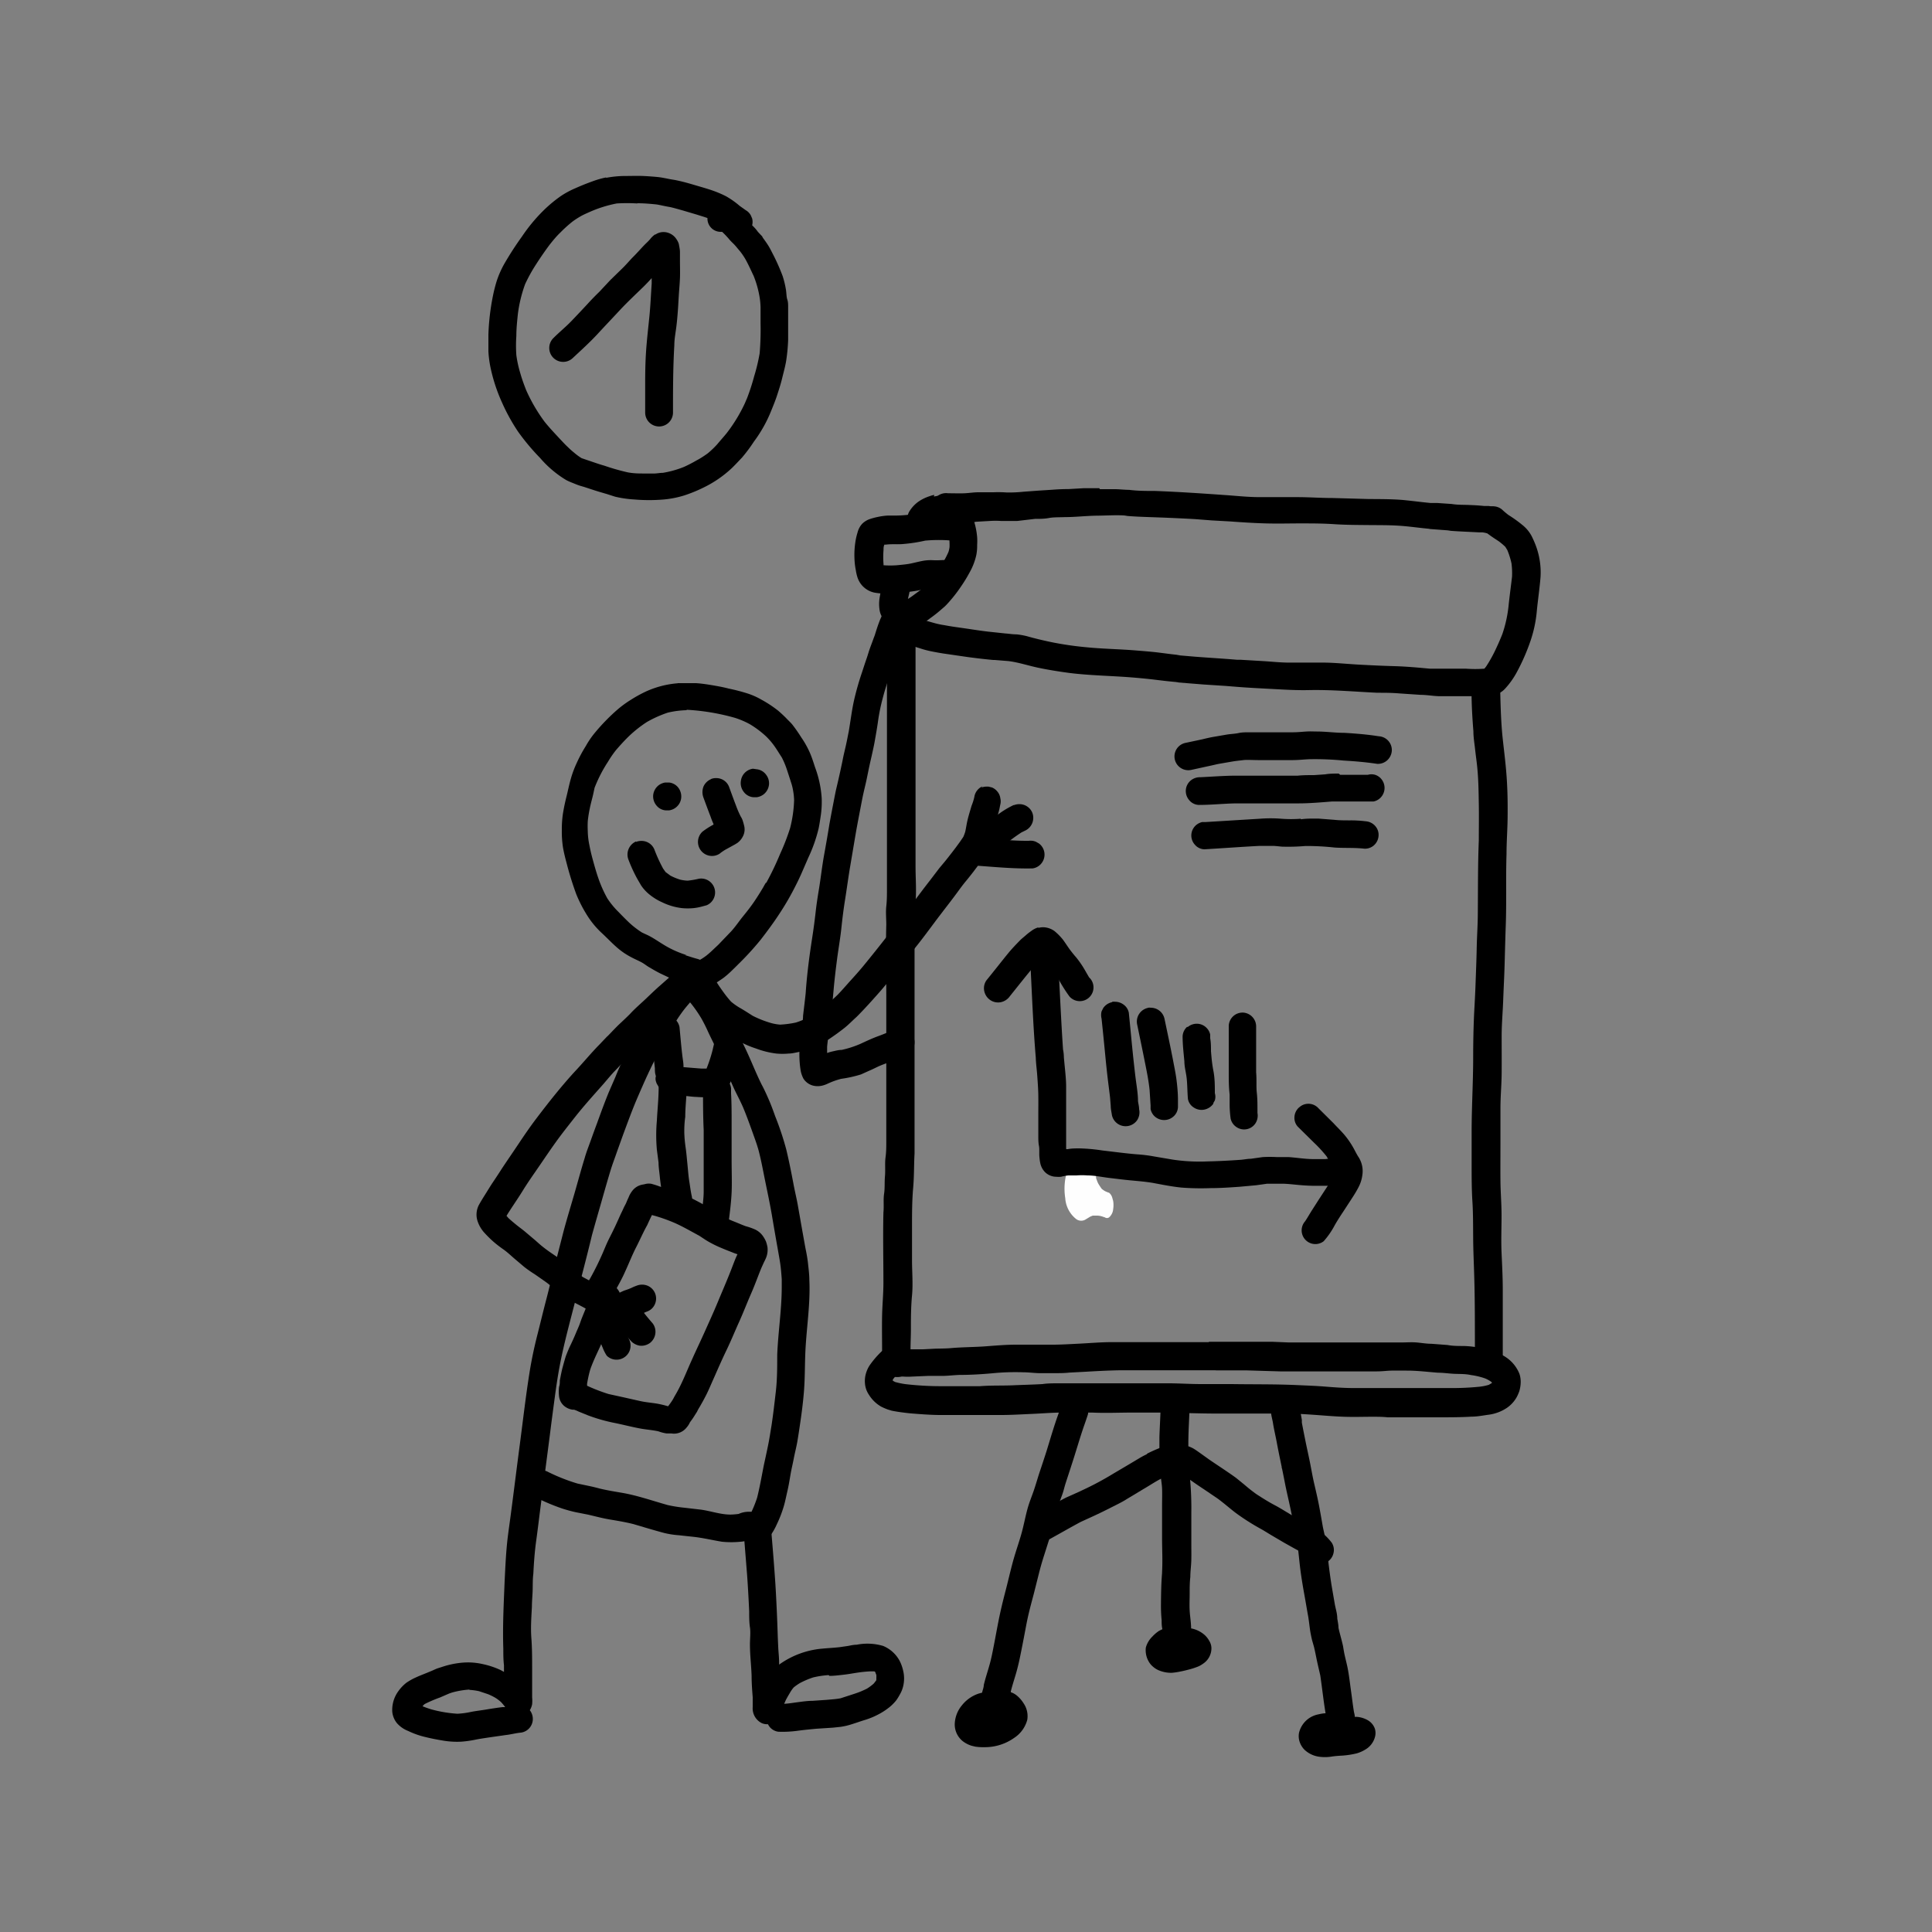 <svg id="Ebene_1" data-name="Ebene 1" xmlns="http://www.w3.org/2000/svg" viewBox="0 0 175 175"><rect x="0" y="0" width="175" height="175" fill="#808080" stroke="none"/><defs><style>.cls-1{fill:#fefefe;}</style></defs><path class="cls-1" d="M97.49,104.23l-.36.37a3.24,3.24,0,0,0-.46,1.26l0,.19a5.48,5.48,0,0,0-.18,2.48,2.63,2.63,0,0,0,1,1.9.77.77,0,0,0,.89,0l.38-.23.22-.09.38,0a1.56,1.56,0,0,1,.48.08l.24.08a.33.33,0,0,0,.38,0,1.1,1.1,0,0,0,.37-.74,2.36,2.36,0,0,0,0-.75l-.09-.32a.87.87,0,0,0-.28-.42,2.27,2.27,0,0,1-.39-.16,2,2,0,0,1-.28-.2c-.1-.14-.2-.29-.29-.44s-.15-.35-.22-.53a.36.36,0,0,0,0-.09,4.28,4.28,0,0,0-.24-1.42,1.91,1.91,0,0,0-.63-.92.82.82,0,0,0-.41-.13.79.79,0,0,0-.4.13Zm1.12,1.11h0Z"/><path d="M62.42,87.55a1.35,1.35,0,0,0-.84.49,24.4,24.4,0,0,0-2,2.35c-.34.51-.66,1-1,1.56s-.53.92-.78,1.39c-.5.94-1,1.88-1.45,2.84-.23.45-.42.91-.61,1.38l-.6,1.38c-.38.93-.73,1.89-1.07,2.83-.2.53-.39,1.06-.58,1.59s-.38,1-.54,1.57c-.31,1-.6,2.08-.9,3.12s-.69,2.31-1,3.47l-.81,3.16c-.26,1-.51,2.08-.78,3.11s-.53,2.12-.8,3.18-.5,2.15-.68,3.25c-.35,2.18-.6,4.38-.89,6.58s-.54,4.24-.82,6.36c-.13,1-.29,2-.38,3.06s-.13,2-.18,3c-.08,2-.19,4.07-.12,6.1,0,.51,0,1,.06,1.52v.6l-.29-.16a7.44,7.44,0,0,0-1.65-.55,5.92,5.92,0,0,0-1.78-.13,7.88,7.88,0,0,0-1.74.34l-.59.19c-.21.08-.42.19-.63.27-.44.19-.89.35-1.32.55a5.46,5.46,0,0,0-.85.48,3.71,3.71,0,0,0-.72.76,2.88,2.88,0,0,0-.55,1.84,1.92,1.92,0,0,0,.44,1.07,2.61,2.61,0,0,0,1,.69,7.6,7.6,0,0,0,1.6.56c.49.12,1,.22,1.49.3a7.62,7.62,0,0,0,1.72.11,9.91,9.91,0,0,0,1.33-.19c.45-.09.91-.15,1.37-.22l1.33-.19c.47-.05.91-.18,1.38-.22a1.25,1.25,0,0,0,1.06-1.42,1.28,1.28,0,0,0-.26-.61,1.56,1.56,0,0,0,.21-.54,3.32,3.32,0,0,0,0-.63c0-.19,0-.39,0-.59,0-.46,0-.92,0-1.38,0-.2,0-.41,0-.62,0-.93,0-1.85-.07-2.78s0-1.89.05-2.83c0-.53.06-1.06.07-1.58s0-.94.06-1.41c.05-1,.12-2,.26-3s.27-2.12.41-3.19q.41-3.17.82-6.33c.14-1.13.29-2.25.44-3.37s.29-2.08.49-3.11c.39-2,.93-3.94,1.43-5.91s1-3.83,1.46-5.76c.26-.94.53-1.88.8-2.82s.59-2.09.91-3.13c.16-.52.35-1,.54-1.56l.57-1.59c.35-.94.7-1.9,1.08-2.83.25-.6.51-1.19.77-1.78s.54-1.19.83-1.78c.58-1.18,1.23-2.34,1.87-3.49a13.6,13.6,0,0,1,1.05-1.55c.48-.59,1-1.15,1.51-1.73a1.28,1.28,0,0,0-1-2.06Zm-19.9,65.52a5.18,5.18,0,0,1,.88.12l.81.27a5.59,5.59,0,0,1,.65.32,3.49,3.49,0,0,1,.54.41,4.94,4.94,0,0,1,.36.44l-.25,0c-.48.06-.95.13-1.42.21s-.94.13-1.41.22a7.38,7.38,0,0,1-1.25.17,11.79,11.79,0,0,1-2.34-.39c-.27-.08-.55-.18-.82-.29l.09-.1a.61.61,0,0,1,.15-.12,12.25,12.25,0,0,1,1.34-.57l.69-.3a3.58,3.58,0,0,1,.55-.19,7.75,7.75,0,0,1,1.43-.23Zm-4.68,1.26,0,0,0,0Zm.3.49,0,.1,0-.09Z"/><path d="M61.73,88a1.23,1.23,0,0,0,0,1.93l0,0c.31.32.61.65.89,1a11.9,11.9,0,0,1,.91,1.32c.22.39.42.79.6,1.19s.41.84.61,1.27l.61,1.32c.23.48.44,1,.65,1.47s.43,1,.66,1.46.45.89.65,1.35c.39.93.72,1.88,1.06,2.83.13.36.25.72.35,1.09.24.92.41,1.87.6,2.8s.42,2,.59,3,.34,2,.52,3c.08.47.17.94.24,1.41s.11,1,.14,1.43c0,.23,0,.46,0,.69,0,2.06-.33,4.11-.41,6.17,0,1.12,0,2.24-.13,3.35s-.23,2-.38,3c-.1.6-.19,1.21-.31,1.8s-.25,1.19-.38,1.78c-.2,1-.37,2-.62,3a10.62,10.62,0,0,1-.43,1.11l-.08.17a2.78,2.78,0,0,0-.41,0,2.18,2.18,0,0,0-.75.19,6,6,0,0,1-.74.06c-.92,0-1.8-.33-2.71-.45L62,136.57a12.82,12.82,0,0,1-1.51-.24c-1.36-.38-2.69-.85-4.08-1.1-.7-.12-1.4-.23-2.1-.4q-.51-.14-1-.24l-1-.21a16.89,16.89,0,0,1-2.76-1.1,1.28,1.28,0,0,0-1.67.68,1.24,1.24,0,0,0,0,1,1.31,1.31,0,0,0,.67.68,18.18,18.18,0,0,0,2.37,1,12.77,12.77,0,0,0,1.25.34l1.12.22,1,.24c.38.09.77.17,1.16.23.65.11,1.28.22,1.92.38.91.27,1.81.54,2.73.79a7.83,7.83,0,0,0,1.37.22l1.39.15c.86.1,1.69.3,2.54.44a8.58,8.58,0,0,0,1.68,0,2.7,2.7,0,0,0,.63-.12h0a1.34,1.34,0,0,0,1,.27,1.66,1.66,0,0,0,.38-.11,1.82,1.82,0,0,0,.58-.45,5.46,5.46,0,0,0,.68-1.14,10.79,10.79,0,0,0,.57-1.42c.17-.51.26-1,.39-1.56s.2-1,.29-1.53.21-1,.3-1.48.23-1,.32-1.52.16-1,.23-1.47c.16-1.07.3-2.13.38-3.2s.07-2.15.11-3.22c.08-2.26.48-4.51.37-6.77,0-.49-.07-1-.12-1.48s-.15-1-.24-1.43c-.18-1-.36-2-.52-2.93-.09-.49-.17-1-.27-1.47s-.22-1-.31-1.5c-.19-1-.39-2-.63-3a26.34,26.34,0,0,0-1-3c-.17-.48-.36-1-.55-1.44s-.44-1-.68-1.44c-.47-.94-.85-1.91-1.29-2.87-.2-.44-.42-.88-.63-1.33s-.38-.84-.59-1.26-.39-.81-.6-1.21A15.85,15.85,0,0,0,65,90.08a18.17,18.17,0,0,0-1.58-1.83,1.27,1.27,0,0,0-.8-.47h-.16a1.17,1.17,0,0,0-.74.26Z"/><path d="M68.44,137.46a1.26,1.26,0,0,0-1.07,1.43l.3,3.74c.08,1.11.14,2.21.19,3.32,0,.49,0,1,.07,1.46s0,1,0,1.56c0,.94.12,1.89.15,2.83,0,.65.05,1.3.1,1.94,0,.3,0,.59,0,.89a1.49,1.49,0,0,0,.84,1.46,1.28,1.28,0,0,0,.54.09,2.39,2.39,0,0,0,.13.21,1.21,1.21,0,0,0,.82.47,10.16,10.16,0,0,0,1.83-.1c.53-.07,1.06-.12,1.59-.17l1.52-.1.67-.07a5.79,5.79,0,0,0,1-.23c.43-.13.86-.29,1.3-.42a7,7,0,0,0,1.16-.49,5.81,5.81,0,0,0,.85-.54,3.91,3.91,0,0,0,.77-.75,4.94,4.94,0,0,0,.3-.49,2.7,2.7,0,0,0,.31-.77,3,3,0,0,0,0-1.39,3.83,3.83,0,0,0-.31-.88A3,3,0,0,0,80,149.09a5,5,0,0,0-2.41-.11c-.26,0-.52.06-.78.11l-.76.11c-.51.06-1,.08-1.53.13a7.83,7.83,0,0,0-3.82,1.36l-.13.09a1.48,1.48,0,0,0,0-.21c0-.47-.06-.94-.08-1.41-.05-1-.07-2-.12-3.08s-.1-2.17-.18-3.25c-.1-1.43-.22-2.86-.34-4.3a1.26,1.26,0,0,0-1.27-1.08Zm6.69,14.34c.44,0,.89-.06,1.33-.11s.84-.13,1.26-.19.75-.09,1.12-.11l.26,0,.1,0,.1.08,0,.06a1.54,1.54,0,0,1,.08.19,2.7,2.7,0,0,1,0,.28s0,.07,0,.11,0,.11-.07.17a2.23,2.23,0,0,1-.19.24,4.83,4.83,0,0,1-.58.43,7.75,7.75,0,0,1-1.2.49l-1.2.39c-.41.08-.82.1-1.23.14l-1.31.09c-.46,0-.92.07-1.38.13s-.79.12-1.19.14l.15-.34c.12-.23.25-.45.38-.67a3.06,3.06,0,0,1,.33-.47,4.49,4.49,0,0,1,.57-.4,7.46,7.46,0,0,1,1.2-.51,8.3,8.3,0,0,1,1.4-.21Z"/><path d="M61.17,87.87c-.17.22-.34.43-.52.64l-.86.76c-.38.33-.73.67-1.08,1-.55.54-1.12,1-1.66,1.59-.3.3-.61.59-.92.88s-.71.72-1.06,1.08c-.12.1-.22.22-.33.33l-.23.24c-.15.17-.31.32-.47.49-.68.72-1.31,1.48-2,2.21-1.26,1.38-2.41,2.84-3.53,4.32-.55.73-1.06,1.48-1.56,2.23s-1,1.47-1.49,2.21c-.26.41-.53.82-.8,1.22s-.54.86-.81,1.28c-.16.26-.32.52-.47.79a1.89,1.89,0,0,0-.09,1.56,2.92,2.92,0,0,0,.62,1q.31.34.66.66c.31.28.63.53,1,.79s.63.51.94.78.63.53.94.8a10.81,10.81,0,0,0,1,.7c.33.23.66.46,1,.7s.65.54,1,.81a8.84,8.84,0,0,0,1.4.95c.38.21.76.39,1.13.6l.16.09-.05,0,.41.26-.05,0,.55.37c.18.13.37.25.54.4a2.49,2.49,0,0,0,.43.29,1.59,1.59,0,0,0,.86.15,2.07,2.07,0,0,0,.88-.4l.3-.18a5.46,5.46,0,0,1,.82-.35,4.37,4.37,0,0,0,.46-.18,3,3,0,0,1,.37-.16,1.22,1.22,0,0,0,.67-.67,1.26,1.26,0,0,0-.67-1.65,1.33,1.33,0,0,0-1,0,3.9,3.9,0,0,0-.47.2,6.56,6.56,0,0,1-.62.23,5.61,5.61,0,0,0-.88.45l-.06,0c-.31-.21-.6-.41-.92-.6l.2.12-.66-.4.28.16c-.32-.19-.64-.38-1-.55l-.71-.38c-.63-.41-1.17-.92-1.76-1.39s-1.2-.82-1.77-1.27c-.28-.21-.53-.44-.79-.67l-.91-.77c-.27-.23-.56-.43-.84-.66s-.47-.39-.7-.6l-.17-.2c.47-.77,1-1.51,1.46-2.26s1-1.51,1.52-2.27,1-1.47,1.51-2.18,1.16-1.53,1.75-2.28c.72-.91,1.5-1.78,2.27-2.65.43-.47.84-1,1.27-1.45s.74-.78,1.11-1.16a1.45,1.45,0,0,0,.17-.18l.69-.7c.41-.4.83-.79,1.24-1.2.6-.59,1.22-1.15,1.82-1.74.37-.36.76-.7,1.15-1s.53-.47.78-.73a6.84,6.84,0,0,0,.61-.72A1.3,1.3,0,0,0,63,87.64a1.23,1.23,0,0,0-.77-.26,1.32,1.32,0,0,0-1,.49Zm-5.94,5.81-.15.15h0l.16-.15Zm1.49,2.11-.06,0,.06,0Z"/><path d="M55.76,117.64a1.27,1.27,0,0,0-.23,1.77,22,22,0,0,0,1.57,2,1.41,1.41,0,0,0,.84.48,1.32,1.32,0,0,0,.94-.25,1.29,1.29,0,0,0,.48-.84,1.26,1.26,0,0,0-.25-.94,25.52,25.52,0,0,1-1.58-2,1.27,1.27,0,0,0-1.77-.23Z"/><path d="M55.09,117.4a1.26,1.26,0,0,0-.68.68,7.11,7.11,0,0,0-.25,1.2c0,.2,0,.4,0,.6a4.29,4.29,0,0,0,.08,1.19,6,6,0,0,0,.35,1,3.85,3.85,0,0,0,.37.73A1.27,1.27,0,0,0,57,121.36c-.11-.23-.21-.48-.3-.72a4,4,0,0,1-.06-.47,7.14,7.14,0,0,1,.15-1.22l.06-.21a1.24,1.24,0,0,0-.09-.66,1.29,1.29,0,0,0-.68-.68,1.19,1.19,0,0,0-.49-.1,1.24,1.24,0,0,0-.5.1Z"/><path d="M58.27,107.29a1.49,1.49,0,0,0-1,.58,2.27,2.27,0,0,0-.34.61c-.07.14-.13.28-.19.43s-.15.29-.22.44-.18.4-.28.59c-.18.4-.36.81-.55,1.21s-.36.73-.54,1.09-.36.8-.53,1.2a25.31,25.31,0,0,1-1.12,2.28l-.1.17-.17.29a1.27,1.27,0,0,0-.08.67,1.24,1.24,0,0,0,.28.64,2.29,2.29,0,0,0-.1.23,4,4,0,0,0-.16.49c-.12.36-.28.71-.42,1.07-.09.21-.16.43-.24.65s-.19.46-.29.69c-.2.49-.43,1-.65,1.44-.1.24-.2.47-.29.71s-.21.7-.31,1.06-.18.8-.26,1.21c0,.19,0,.38-.07.58a3.62,3.62,0,0,0,0,.87,1.34,1.34,0,0,0,.51.9,1.54,1.54,0,0,0,.72.3l.13,0a2.66,2.66,0,0,1,.39.16l.86.35a15.4,15.4,0,0,0,2.32.67c.77.15,1.52.35,2.3.5.58.12,1.19.15,1.77.28a3.74,3.74,0,0,0,.73.19l.44,0a1.45,1.45,0,0,0,1.4-.56,1.65,1.65,0,0,0,.28-.44l0,0,.19-.26c.15-.21.28-.43.42-.65l-.07.12a1.74,1.74,0,0,1,.11-.18l.05-.11,0,0c.06-.11.12-.22.19-.33.22-.38.43-.76.63-1.16s.4-.89.6-1.33c.39-.88.77-1.76,1.19-2.63s.75-1.69,1.13-2.53.73-1.75,1.11-2.62.61-1.55.93-2.32l.24-.53a4.14,4.14,0,0,0,.2-.43,2,2,0,0,0,.11-.9,3.18,3.18,0,0,0-.14-.53,2.9,2.9,0,0,0-.29-.51,1.82,1.82,0,0,0-.71-.58,5.82,5.82,0,0,0-.83-.29c-.36-.13-.71-.29-1.07-.43a9.34,9.34,0,0,1-.91-.41l-.37-.24c-.26-.18-.54-.33-.82-.49a21.1,21.1,0,0,0-2.71-1.41c-.42-.16-.84-.29-1.27-.43l-.65-.19a7.24,7.24,0,0,0-.79-.25,1.69,1.69,0,0,0-.38,0Zm-1.6,7.79c.32-.7.6-1.42.95-2.1s.64-1.36,1-2c.14-.31.28-.61.43-.92l.3.08a15.2,15.2,0,0,1,1.89.69c.65.3,1.28.66,1.91,1l-.1-.06a2,2,0,0,0,.25.14c.29.18.56.38.86.55a10,10,0,0,0,1.23.6c.37.16.75.3,1.12.45l.29.1c-.07.14-.13.28-.19.42-.18.44-.34.89-.52,1.33-.35.88-.73,1.75-1.09,2.62s-.75,1.72-1.13,2.57-.78,1.68-1.16,2.53c-.46,1-.87,2.1-1.43,3.09-.09.16-.19.32-.27.48s-.26.42-.41.62l-.09.11a8.9,8.9,0,0,0-1-.24c-.49-.08-1-.12-1.46-.22s-1.07-.24-1.61-.36l-1.32-.29a16.5,16.5,0,0,1-1.7-.64l-.24-.11a1.42,1.42,0,0,1,0-.2c.06-.35.13-.69.21-1s.13-.43.21-.64.24-.58.37-.87c.26-.56.53-1.12.75-1.7s.35-1,.54-1.42a5.11,5.11,0,0,0,.22-.62,2.32,2.32,0,0,1,.16-.44,1.25,1.25,0,0,0,.48-.56,1.28,1.28,0,0,0,0-1,1.56,1.56,0,0,0-.26-.39c.28-.51.55-1,.79-1.56Zm4.46,11.29-.06.1.06-.1Zm-9,1.37,0,0,0,0Z"/><path d="M89,71.22a1.26,1.26,0,0,0-.75,1A5.53,5.53,0,0,1,88,73c-.12.42-.26.85-.36,1.28s-.13.71-.21,1.06a4.28,4.28,0,0,1-.17.46c-.43.65-.91,1.27-1.39,1.88-.27.35-.56.68-.82,1l-.83,1.09c-1.26,1.61-2.43,3.29-3.73,4.86-.78,1-1.52,1.93-2.3,2.88-.37.45-.75.87-1.14,1.3s-.77.88-1.18,1.3a13.63,13.63,0,0,1-1.14,1,15.74,15.74,0,0,1-1.42,1,7.3,7.3,0,0,1-1.22.51,8.62,8.62,0,0,1-1.43.19,4.45,4.45,0,0,1-.73-.12,9.32,9.32,0,0,1-1.75-.68c-.35-.22-.7-.45-1.06-.66a5.74,5.74,0,0,1-.9-.62,9.6,9.6,0,0,1-.64-.79c-.24-.33-.47-.65-.68-1l-.6-1a1.22,1.22,0,0,0-.84-.49,1.28,1.28,0,0,0-.94.26,1.27,1.27,0,0,0-.48.84V89a1.36,1.36,0,0,0,.25.59l.43.7,0,0c.19.32.38.63.59.93s.43.59.66.87a5.29,5.29,0,0,0,.88.89,6.57,6.57,0,0,0,.9.58c.46.29.92.6,1.4.86a8.37,8.37,0,0,0,1.32.55,7.83,7.83,0,0,0,1.85.46,6,6,0,0,0,1.12,0c.26,0,.51-.06.76-.11a8.1,8.1,0,0,0,1.61-.49,9.4,9.4,0,0,0,1.48-.84c.41-.28.81-.57,1.2-.88s.74-.68,1.1-1c.72-.72,1.4-1.48,2.08-2.25s1.28-1.56,1.9-2.35,1.21-1.5,1.8-2.26,1.22-1.63,1.84-2.44,1.06-1.37,1.57-2.07c.22-.3.44-.6.68-.89s.48-.59.71-.89.49-.64.72-1a6.57,6.57,0,0,0,.69-1.13,14.14,14.14,0,0,0,.57-2.24c.13-.42.26-.84.37-1.28l.09-.45a1.14,1.14,0,0,0,0-.55,1.16,1.16,0,0,0-.25-.59,1.28,1.28,0,0,0-.5-.39h0l-.33-.08h-.16a1.36,1.36,0,0,0-.48.09Z"/><path d="M91.82,72.92A8.12,8.12,0,0,0,90,74.1c-.75.57-1.5,1.14-2.23,1.73a1.27,1.27,0,0,0,1.54,2c.61-.49,1.23-1,1.85-1.44a16.92,16.92,0,0,1,1.38-1l.29-.14a1.28,1.28,0,0,0,.67-1.65,1.26,1.26,0,0,0-1.17-.76,1.41,1.41,0,0,0-.49.09Z"/><path d="M87.67,76.15a1.21,1.21,0,0,0-.48.83,1.26,1.26,0,0,0,1.09,1.42c1.75.12,3.49.3,5.25.26a1.23,1.23,0,0,0,.82-.48,1.26,1.26,0,0,0-.23-1.77l-.28-.16a1.24,1.24,0,0,0-.66-.09H93c-1.47,0-2.93-.17-4.39-.27h-.13a1.24,1.24,0,0,0-.8.26Z"/><path d="M61.39,61.89a8.58,8.58,0,0,0-2.89.75,12,12,0,0,0-1.36.75,9.69,9.69,0,0,0-1.17.85,17.83,17.83,0,0,0-2.18,2.25,8,8,0,0,0-.73,1.09,12.8,12.8,0,0,0-.83,1.55,9.26,9.26,0,0,0-.51,1.36c-.16.55-.27,1.11-.41,1.67s-.23,1-.32,1.54a9.63,9.63,0,0,0-.1,1.52A9.15,9.15,0,0,0,51,76.79c.08.45.19.9.31,1.34A29.16,29.16,0,0,0,52.2,81a12.22,12.22,0,0,0,1,1.94,7.91,7.91,0,0,0,1.37,1.63c.5.47,1,1,1.49,1.4a6.45,6.45,0,0,0,1.11.73c.29.16.61.29.91.45s.46.31.7.45.66.39,1,.56l.8.38a5.34,5.34,0,0,0,.93.31L62,89c.12,0,.25.07.37.12a1.26,1.26,0,0,0,.57.45,1.22,1.22,0,0,0,1,0,16.21,16.21,0,0,0,1.6-1,7.87,7.87,0,0,0,.62-.53c.28-.27.57-.55.84-.83l-.23.23a26.26,26.26,0,0,0,2.14-2.33c.58-.75,1.16-1.53,1.68-2.33a24.26,24.26,0,0,0,1.48-2.56c.21-.41.41-.83.59-1.25l.56-1.29A13.5,13.5,0,0,0,74.16,75c.08-.41.14-.82.2-1.22a8.93,8.93,0,0,0,.07-1.46,9.73,9.73,0,0,0-.6-2.81c-.14-.43-.28-.88-.46-1.3a8.33,8.33,0,0,0-.78-1.4,14.05,14.05,0,0,0-.83-1.19c-.16-.19-.35-.36-.52-.54s-.5-.49-.76-.71a10.63,10.63,0,0,0-1.52-1,6.43,6.43,0,0,0-1.23-.55A16.85,16.85,0,0,0,66,62.37c-.49-.13-1-.22-1.47-.3s-1-.16-1.49-.19l-.75,0q-.45,0-.9,0Zm.8,2.4a20,20,0,0,1,4.34.72,7.29,7.29,0,0,1,1.41.6,8.73,8.73,0,0,1,1.46,1.1,6.39,6.39,0,0,1,.76.89c.23.33.44.68.65,1a7.36,7.36,0,0,1,.47,1.12c.15.45.29.89.43,1.33a4.75,4.75,0,0,1,.14.63,5.56,5.56,0,0,1,.08.81A11.6,11.6,0,0,1,71.57,75a20,20,0,0,1-.9,2.33A26.48,26.48,0,0,1,69.39,80l0-.07c-.09.14-.17.28-.25.43-.26.44-.53.87-.82,1.3s-.64.88-1,1.32-.69.94-1.08,1.37l-1.17,1.22-.18.17c-.3.28-.59.57-.91.82a5.65,5.65,0,0,1-.57.38,2,2,0,0,0-.26-.09c-.38-.1-.75-.23-1.12-.34l.16,0a9,9,0,0,1-2.08-.94c-.36-.22-.7-.45-1.06-.66s-.61-.3-.91-.45a8.07,8.07,0,0,1-1.13-.87c-.35-.33-.68-.67-1-1a7.41,7.41,0,0,1-1-1.22,11.13,11.13,0,0,1-.79-1.76c-.2-.56-.36-1.14-.52-1.72s-.23-.91-.32-1.37a6.56,6.56,0,0,1-.14-1.25,8.83,8.83,0,0,1,0-.89,11.24,11.24,0,0,1,.18-1.14c.07-.35.16-.69.24-1s.13-.59.2-.89A12.65,12.65,0,0,1,55.07,69a9.5,9.5,0,0,1,.73-1.06c.32-.37.65-.74,1-1.09a11,11,0,0,1,1.81-1.46,10.57,10.57,0,0,1,1.88-.84,8.17,8.17,0,0,1,1.71-.22ZM53.72,77.66a2.17,2.17,0,0,0,.07.24,2.17,2.17,0,0,1-.07-.24Zm15.83,2.06-.09.17.09-.17Z"/><path d="M68.2,69.63a1.27,1.27,0,0,0-1.09,1.1,1.29,1.29,0,0,0,.26,1,1.2,1.2,0,0,0,.85.48h.34a1.33,1.33,0,0,0,.6-.25,1.29,1.29,0,0,0,.49-.85,1.26,1.26,0,0,0-.26-.94,1.21,1.21,0,0,0-.84-.49Z"/><path d="M60.26,70.88a1.33,1.33,0,0,0-.6.25,1.3,1.3,0,0,0-.49.85,1.28,1.28,0,0,0,.26.94,1.19,1.19,0,0,0,.84.48h.35a1.25,1.25,0,0,0,.59-.25,1.26,1.26,0,0,0,.49-.85,1.32,1.32,0,0,0-.25-.94,1.22,1.22,0,0,0-.85-.48Z"/><path d="M64.4,70.58a1.27,1.27,0,0,0-.68.67,1.41,1.41,0,0,0,0,1c.21.57.42,1.14.64,1.71.08.23.17.46.27.68l0,.05a7.28,7.28,0,0,0-1,.64,1.27,1.27,0,0,0,1.55,2,4.14,4.14,0,0,1,.55-.38l.53-.29c.16-.09.32-.17.47-.27a.71.71,0,0,0,.14-.1,1.64,1.64,0,0,0,.43-.55,1.36,1.36,0,0,0,.09-1,4.34,4.34,0,0,0-.14-.48,1.82,1.82,0,0,0-.16-.31,8.85,8.85,0,0,1-.43-1c-.22-.57-.42-1.13-.63-1.7a1.24,1.24,0,0,0-1.18-.77,1.15,1.15,0,0,0-.48.1Z"/><path d="M57.61,76.22a1.29,1.29,0,0,0-.68,1.66,13.7,13.7,0,0,0,.78,1.7l.36.62a3.78,3.78,0,0,0,.68.76,5.08,5.08,0,0,0,1.23.77,5.53,5.53,0,0,0,1.82.53,5.67,5.67,0,0,0,1,0,4.86,4.86,0,0,0,.83-.16L64,82a1.21,1.21,0,0,0,.51-.39,1.26,1.26,0,0,0-.23-1.77,1.25,1.25,0,0,0-1-.24,7.55,7.55,0,0,1-1,.17,3.74,3.74,0,0,1-.66-.09,5,5,0,0,1-.9-.37L60.3,79c-.09-.11-.16-.22-.24-.33a14.16,14.16,0,0,1-.79-1.73,1.25,1.25,0,0,0-1.18-.77,1.28,1.28,0,0,0-.48.09Z"/><path d="M60.07,92a1.25,1.25,0,0,0-.83.48,1.27,1.27,0,0,0-.25,1c.1,1.1.21,2.19.33,3.29,0,.2,0,.4.06.6s0,.17,0,.26l0,.16a1.58,1.58,0,0,0,.11.37l.19.32a1.62,1.62,0,0,0,.69.52,2.91,2.91,0,0,0,.66.17,3.61,3.61,0,0,0,.65.08c.47,0,.94.1,1.41.11a10.59,10.59,0,0,0,1.59,0,1.58,1.58,0,0,0,.81-.37,2.37,2.37,0,0,0,.57-.76c.12-.22.22-.45.32-.68.18-.42.32-.88.46-1.32a13.48,13.48,0,0,0,.38-1.55,1.21,1.21,0,0,0-.25-.93,1.27,1.27,0,0,0-1.77-.23,1.34,1.34,0,0,0-.48.84c-.05.23-.11.47-.16.7A13.32,13.32,0,0,1,64,96.79h-.49l-.76-.06-.84-.07s0-.06,0-.09c0-.32-.07-.64-.11-1-.1-.84-.17-1.69-.25-2.54A1.28,1.28,0,0,0,60.24,92Zm1.86,5.16h0Z"/><path d="M60.15,97.65a1.21,1.21,0,0,0-.49.85c0,1-.11,2-.16,3a14.67,14.67,0,0,0,0,2.65l.15,1.15c0,.4.07.82.11,1.23s.08.73.14,1.1.12.78.21,1.16a1.36,1.36,0,0,0,.48.83,1.27,1.27,0,0,0,1,.25,1.25,1.25,0,0,0,.83-.48,1.27,1.27,0,0,0,.25-1c-.11-.46-.17-1-.24-1.42s-.11-1-.16-1.49-.09-1-.16-1.49-.1-.81-.12-1.22,0-1.07.08-1.6c0-.8.09-1.6.13-2.39a1.41,1.41,0,0,0-.26-1,1.28,1.28,0,0,0-.85-.49h-.16a1.29,1.29,0,0,0-.78.27Z"/><path d="M64.17,97.75a1.25,1.25,0,0,0-.49.85c0,1.25,0,2.5.06,3.75l0,1.2c0,.51,0,1,0,1.53,0,.21,0,.42,0,.63,0,.73,0,1.46,0,2.2s-.14,1.59-.24,2.38a1.28,1.28,0,0,0,1.1,1.41,1.26,1.26,0,0,0,1.41-1.09c.11-.86.22-1.73.26-2.6s0-1.93,0-2.89v-.58c0-.4,0-.8,0-1.2s0-1.08,0-1.62c0-.89,0-1.79-.05-2.69v-.44A1.24,1.24,0,0,0,66,98a1.29,1.29,0,0,0-.85-.49H65a1.28,1.28,0,0,0-.78.26Z"/><path d="M116,132.92l.22.07,0-.06-.19,0Z"/><path d="M80.42,58c-.09,2.13-.08,4.26-.08,6.4v13c0,1,0,2.07,0,3.11,0,.53,0,1.05-.06,1.58s0,1.11,0,1.67c-.06,2.15,0,4.3,0,6.46v13.12c0,.51,0,1-.07,1.51s0,1.13-.05,1.69,0,1.07-.08,1.6,0,1.13-.06,1.69c-.05,2.12,0,4.24,0,6.36,0,1-.1,2-.12,3s0,2.06,0,3.1a9.64,9.64,0,0,0,.14,1.51,1.28,1.28,0,0,0,.59.76,1.26,1.26,0,0,0,1,.12,1.25,1.25,0,0,0,.75-.58c.05-.1.09-.2.13-.3a1.26,1.26,0,0,0,0-.64c-.08-.92,0-1.84,0-2.77s0-2,.1-3.05,0-2.13,0-3.19,0-2.06,0-3.09,0-2.28.1-3.42.07-2.11.13-3.17c0-.52,0-1,0-1.55V98c0-4.36,0-8.72,0-13.08,0-1.07,0-2.14.09-3.21s0-2.16,0-3.24c0-2.09,0-4.18,0-6.27V65.66c0-2.1,0-4.2,0-6.3,0-.45,0-.9,0-1.35a1.28,1.28,0,0,0-1.27-1.27A1.29,1.29,0,0,0,80.42,58Z"/><path d="M133.29,62.52c0,1.24.07,2.48.17,3.72,0,.56.1,1.12.16,1.68s.14,1.07.19,1.61c.11,1.09.12,2.19.14,3.29s0,2.2,0,3.3c-.09,2.19-.07,4.38-.09,6.57,0,1.06-.08,2.12-.1,3.18s-.07,2.27-.11,3.4-.11,2.1-.15,3.15-.06,2.22-.06,3.33c0,2.19-.13,4.37-.14,6.56,0,1.08,0,2.16,0,3.24s0,2.19.07,3.28.06,2.28.07,3.42.06,2.13.09,3.19c.08,2.54.06,5.08.07,7.61a1.26,1.26,0,1,0,2.52,0c0-2.08,0-4.15,0-6.23,0-1.12-.06-2.24-.11-3.36s0-2.22,0-3.34-.09-2.1-.1-3.15,0-2.16,0-3.23,0-2.21,0-3.32.1-2.13.11-3.19,0-2.24,0-3.36.1-2.19.14-3.29.1-2.19.13-3.29.06-2.28.1-3.42c.08-2.16,0-4.33.07-6.49,0-1.13.09-2.25.1-3.38s0-2.1-.06-3.14c-.07-1.36-.25-2.7-.39-4s-.19-2.86-.22-4.29a1.28,1.28,0,0,0-1.27-1.27,1.27,1.27,0,0,0-1.27,1.27Z"/><path d="M109.49,121.57l-2.81,0c-1,0-2,0-3,0-.49,0-1,0-1.49,0s-1,0-1.46,0c-1,0-2,.09-3,.14s-1.8.1-2.7.09c-.5,0-1,0-1.51,0s-1,0-1.43,0c-1,0-1.88.08-2.82.15s-2,.07-3,.15c-.5.05-1,.05-1.51.06l-1.16.06-1.19,0c-.27,0-.55,0-.82,0a1.27,1.27,0,0,0-1.66.12,8.25,8.25,0,0,0-1.19,1.38,2.8,2.8,0,0,0-.36.92,2.53,2.53,0,0,0,0,.91,2.11,2.11,0,0,0,.33.79,3.13,3.13,0,0,0,1.12,1.08,6,6,0,0,0,.58.25l.36.11c.55.11,1.11.18,1.67.24.87.07,1.73.14,2.61.15.47,0,.93,0,1.4,0H87c.24,0,.48,0,.73,0,.47,0,1,0,1.43,0s1,0,1.53,0c.93,0,1.87-.06,2.8-.1s1.84-.12,2.76-.12l1.34,0c.44,0,.89,0,1.34,0,1.22.06,2.45,0,3.68,0,.65,0,1.3,0,2,0,2,0,4,.1,6,.09,1,0,1.92,0,2.88,0s1.91,0,2.86,0,1.75.05,2.62.11,1.86.15,2.78.18,1.7,0,2.55,0c.47,0,.93,0,1.39.05h1.6c1,0,2,0,3,0s2,0,3-.06c.51,0,1-.1,1.51-.17a3.86,3.86,0,0,0,1.7-.63,2.87,2.87,0,0,0,.9-1,4.1,4.1,0,0,0,.21-.48,3,3,0,0,0,.13-.72,2.34,2.34,0,0,0-.11-.88,3.27,3.27,0,0,0-1.83-1.82,8.91,8.91,0,0,0-3.23-.7c-.48,0-1,0-1.45-.09l-1.45-.11c-.45,0-.9-.08-1.35-.12s-.94,0-1.4,0-.92,0-1.37,0-1,0-1.44,0l-1.52,0c-.48,0-.95,0-1.43,0-1,0-2.06,0-3.09,0h-1.32l-1.45-.06-1.5,0-1.48,0h-.38c-.81,0-1.62,0-2.43,0Zm.65,2.56c.47,0,.93,0,1.4,0s.94,0,1.41,0l3,.09c.9,0,1.81,0,2.71,0,.61,0,1.23,0,1.84,0h1.29c.47,0,.94,0,1.41,0s1,0,1.51,0,.88-.06,1.32-.07,1,0,1.44,0c.93,0,1.86.12,2.79.19.49,0,1,.08,1.48.1s1,0,1.49.11a6.48,6.48,0,0,1,1.3.31,2.86,2.86,0,0,1,.54.3l.08.08h0v0l0,0-.06.06-.24.14a4.92,4.92,0,0,1-.85.17,24.81,24.81,0,0,1-2.59.12c-1,0-2,0-3.06,0s-2,0-3,0-1.79,0-2.68,0-1.74-.06-2.6-.13-1.74-.1-2.61-.14c-2-.09-3.91-.06-5.87-.09H110.4c-.54,0-1.07,0-1.61,0-1.06,0-2.13-.08-3.2-.07h-3.7c-.62,0-1.23,0-1.85,0l-1.51,0H97.21l-1.34,0c-.48,0-1,0-1.44.07-.89.05-1.78.07-2.67.11s-2,0-3,.08c-.57,0-1.15,0-1.73,0s-1.18,0-1.78,0a27.58,27.58,0,0,1-3.27-.19,6.85,6.85,0,0,1-.9-.19l-.17-.09-.06-.07a1,1,0,0,1,.12-.19l.12-.14.17,0c.19,0,.38,0,.57,0a5.48,5.48,0,0,0,.81,0l1.38-.06,1.27,0c.54,0,1.07-.07,1.61-.09,1,0,2-.06,3-.15a21.22,21.22,0,0,1,2.76-.09c.49,0,1,.07,1.45.08h1.41c.44,0,.89,0,1.33-.05l1.52-.08c1-.06,2-.11,3-.13h6.22c.85,0,1.69,0,2.53,0Zm22.8.46h0Zm-52.15.31v0a.09.09,0,0,1,0,0Z"/><path d="M80.65,54.12l-.25.21a1.21,1.21,0,0,0-.31.59c-.06.18-.09.37-.14.56s-.07.25-.11.38a5.89,5.89,0,0,0-.24.58c-.14.37-.25.74-.37,1.12-.08.2-.15.4-.22.59s-.17.45-.25.68-.16.52-.25.78c-.15.43-.29.86-.43,1.29a25.87,25.87,0,0,0-.73,2.57c-.2.92-.31,1.85-.47,2.78-.09.44-.17.88-.27,1.32s-.21.87-.29,1.31c-.18.87-.37,1.73-.58,2.6-.11.5-.2,1-.3,1.51s-.21,1.1-.31,1.65c-.16,1-.32,1.9-.49,2.84s-.29,2-.45,3c-.12.71-.23,1.42-.31,2.14s-.19,1.55-.31,2.32c-.26,1.67-.48,3.35-.59,5-.07.7-.16,1.39-.24,2.08,0,.42-.1.85-.16,1.27s-.11.91-.15,1.37v.1h0a11,11,0,0,0,0,1.4,8.2,8.2,0,0,0,.1.85,2.55,2.55,0,0,0,.25.7,1.47,1.47,0,0,0,.89.63,1.76,1.76,0,0,0,.79,0,2.58,2.58,0,0,0,.53-.19,7.14,7.14,0,0,1,1.2-.43,11.13,11.13,0,0,0,1.8-.4L78.7,97c.29-.12.58-.27.86-.4s.73-.29,1.1-.43l1.28-.53.29-.14a1.28,1.28,0,0,0,.55-1.47,1.29,1.29,0,0,0-1.61-.84c-.53.23-1.06.46-1.61.66s-1.08.45-1.62.7a9.12,9.12,0,0,1-1.7.55c-.26,0-.53.07-.79.13a3.51,3.51,0,0,0-.53.15c0-.17,0-.34,0-.51v-.06c.08-.83.22-1.66.31-2.5,0-.41.11-.82.15-1.24s.09-1,.13-1.43c.08-.92.19-1.83.31-2.75s.29-1.87.39-2.81.2-1.74.34-2.61.29-2,.46-3,.32-1.9.48-2.84.39-2.1.59-3.15c.09-.47.2-.94.31-1.4s.18-.84.27-1.27c.17-.85.39-1.69.55-2.54.12-.67.24-1.34.33-2a17,17,0,0,1,.41-2c.16-.63.36-1.24.56-1.86.1-.29.2-.58.29-.88s.21-.68.32-1,.24-.64.35-1,.18-.47.25-.71.07-.24.11-.36.1-.25.16-.37a7.58,7.58,0,0,0,.28-.8,2.21,2.21,0,0,0,.12-.42c0-.15.07-.29.11-.43a1.17,1.17,0,0,0-.16-.93,1.25,1.25,0,0,0-1.06-.59,1.3,1.3,0,0,0-.66.19ZM72.43,94.65v0Z"/><path d="M84.63,44.83a1.91,1.91,0,0,0-.41.11,3.82,3.82,0,0,0-1,.48,3,3,0,0,0-.86.92,1.19,1.19,0,0,0-.09,1,1.27,1.27,0,0,0,1.58.82,1.33,1.33,0,0,0,.71-.57l0,0,.25-.15.38-.11h.07l.25.23.19.16a1.09,1.09,0,0,1,.08.15,5.54,5.54,0,0,1,.17.58,6.7,6.7,0,0,1,.06,1.1,2.42,2.42,0,0,1-.1.45,8.79,8.79,0,0,1-.41.81c-.19.34-.39.68-.61,1a10.45,10.45,0,0,1-1.42,1.55l-.1.09-.68.5a4.4,4.4,0,0,1-.45.3l.12-.52a1.27,1.27,0,1,0-2.49-.54c-.07.29-.13.57-.18.87a3.55,3.55,0,0,0,0,1.3,1.81,1.81,0,0,0,.61,1,4.73,4.73,0,0,0,.43.31,2.09,2.09,0,0,0,.6.24,2.68,2.68,0,0,0,1.26,0,4,4,0,0,0,.92-.4,6.54,6.54,0,0,0,.72-.49c.31-.22.61-.45.9-.7l.44-.38c.16-.15.31-.32.46-.49a13,13,0,0,0,1-1.3,12.71,12.71,0,0,0,.78-1.27,5.71,5.71,0,0,0,.62-1.59,4.22,4.22,0,0,0,.08-.94,5.34,5.34,0,0,0,0-.69,6.74,6.74,0,0,0-.25-1.34,3.53,3.53,0,0,0-.5-1,2.24,2.24,0,0,0-.42-.45l-.31-.27a4.75,4.75,0,0,0-.58-.42,2.61,2.61,0,0,0-.54-.21,3.43,3.43,0,0,0-.56-.08h-.1a3.74,3.74,0,0,0-.66.09Z"/><path d="M134.18,46.21a1.2,1.2,0,0,0,.06,1.7,8.29,8.29,0,0,0,.72.58c.26.19.53.36.8.54a5.76,5.76,0,0,1,.59.5l.18.29a7.09,7.09,0,0,1,.38,1.21,6.89,6.89,0,0,1,.05,1.2c-.1.87-.22,1.73-.31,2.6a11.58,11.58,0,0,1-.57,2.61q-.29.73-.63,1.44a12.26,12.26,0,0,1-.79,1.42,1.94,1.94,0,0,1-.21.27,11.37,11.37,0,0,1-1.65,0h-.63c-.88,0-1.76,0-2.64,0-1.07-.1-2.15-.2-3.23-.23s-2.16-.08-3.23-.14-2-.16-3-.18h-1.68c-.52,0-1,0-1.57,0-.76,0-1.52-.08-2.27-.13l-2.2-.13-.64,0,.32,0c-1.27-.11-2.55-.18-3.82-.28l-1.64-.14.32,0c-.65-.06-1.29-.15-1.93-.23s-1.44-.14-2.16-.2c-1.27-.1-2.54-.13-3.81-.23-.6-.05-1.21-.11-1.81-.19s-1.41-.21-2.11-.36-1.37-.31-2-.49a6.48,6.48,0,0,0-1-.18c-.35,0-.69-.06-1-.08l-1.59-.17c-.69-.08-1.37-.19-2.06-.29s-1.25-.17-1.87-.29a7.48,7.48,0,0,1-.94-.2c-.32-.09-.64-.18-1-.29l-.49-.2-.87-.45A1.26,1.26,0,1,0,81,57.72c.35.18.7.37,1,.53a12.4,12.4,0,0,0,1.29.46,8.53,8.53,0,0,0,1.13.3c.34.07.69.13,1,.18l2.27.33c.76.1,1.51.19,2.27.26h0l.23,0h-.1l1.25.1c.89.11,1.76.4,2.64.59s1.94.36,2.92.49c1.86.23,3.74.25,5.61.4.63.05,1.25.11,1.88.18.81.1,1.62.2,2.43.26l-.32,0L109,62l2,.13,1,.08c1.1.09,2.2.14,3.3.2s2.11.12,3.16.1c2.11-.05,4.2.14,6.3.24.65,0,1.31,0,2,.06l1.93.13c.53,0,1.07.1,1.61.12h3.7a6.13,6.13,0,0,0,.74,0,4.3,4.3,0,0,0,.7-.13,1.92,1.92,0,0,0,.89-.55,7.41,7.41,0,0,0,1-1.38,18.49,18.49,0,0,0,1.32-3,11.54,11.54,0,0,0,.56-2.72c.1-1,.25-2,.33-3a6.91,6.91,0,0,0-.45-2.92,8.75,8.75,0,0,0-.37-.83,3.24,3.24,0,0,0-.85-1,11.94,11.94,0,0,0-1.23-.88,6.57,6.57,0,0,1-.57-.48,1.26,1.26,0,0,0-.83-.31,1.17,1.17,0,0,0-.87.37Z"/><path d="M99.57,44.22l-1.38,0-1.39.08q-.73,0-1.47.06l-1.26.08-1.36.1a12.55,12.55,0,0,1-1.5.07A10.46,10.46,0,0,0,90,44.59c-.24,0-.47,0-.71,0l-.66,0c-.42,0-.83.07-1.25.09s-1,0-1.5,0A1.27,1.27,0,0,0,85,47a1.32,1.32,0,0,0,.93.34c.45,0,.89,0,1.34,0s.76,0,1.14-.08l1.23-.07a7.48,7.48,0,0,1,1.06,0c.23,0,.47,0,.7,0s.49,0,.73,0L93.75,47c.42,0,.85,0,1.27-.08s1-.06,1.43-.08c1,0,1.93-.12,2.9-.13s1.86-.08,2.79,0l-.32,0c1.06.1,2.12.12,3.18.16s2.16.09,3.23.15l1.55.12,1.63.09c1.08.08,2.16.15,3.25.18s2.09,0,3.14,0,2,0,3.06.07,2.06.07,3.09.08,1.86,0,2.79.06,1.9.21,2.86.29l-.18,0,2,.15-.32,0c1,.08,1.9.11,2.85.16l.26,0c.18,0,.35.06.53.09a1.32,1.32,0,0,0,.91-.16,1.25,1.25,0,0,0,.55-.78,1.23,1.23,0,0,0-.16-.92,1.19,1.19,0,0,0-.78-.55l-.42-.07-.44,0c-.44-.05-.89-.07-1.34-.09s-1.05,0-1.57-.09l-1.31-.09.32,0-.33,0-.6,0c-.83-.08-1.65-.19-2.47-.27-1.06-.09-2.12-.08-3.18-.09l-3.2-.09c-1.07,0-2.14-.08-3.21-.08s-2.25,0-3.38,0-2.13-.12-3.2-.19c-2.1-.15-4.2-.29-6.3-.37-.79,0-1.58,0-2.36-.1-.43,0-.86-.06-1.29-.06h0c-.45,0-.9,0-1.35,0Z"/><path d="M84.16,46.33a11.18,11.18,0,0,0-1.81.29,11,11,0,0,1-1.27.08l-.67,0a5.46,5.46,0,0,0-.88.12,5.64,5.64,0,0,0-.78.21,1.84,1.84,0,0,0-.65.41,1.8,1.8,0,0,0-.42.78,6.45,6.45,0,0,0-.16.63,7.76,7.76,0,0,0-.12,1.8,6.4,6.4,0,0,0,.12,1,4.29,4.29,0,0,0,.14.62,2.06,2.06,0,0,0,1.55,1.41,6.42,6.42,0,0,0,.87.09c.23,0,.47,0,.7,0a15.14,15.14,0,0,0,1.51-.15c.33-.05.67-.09,1-.16l.62-.16a8.19,8.19,0,0,1,1,0h.44a5.3,5.3,0,0,1,.69,0,1.22,1.22,0,0,0,.87-.41,1.27,1.27,0,0,0-.06-1.81l-.28-.2a1.22,1.22,0,0,0-.65-.14,5.61,5.61,0,0,0-.71,0,6.57,6.57,0,0,1-.77,0,4.2,4.2,0,0,0-.79.05c-.39.07-.76.17-1.14.25s-.85.12-1.27.16a8.19,8.19,0,0,1-1.21,0s0-.07,0-.1a7.79,7.79,0,0,1,0-1.28c0-.16,0-.32.08-.49l.14,0c.54-.07,1.09,0,1.63-.06a13.93,13.93,0,0,0,1.92-.3,13.48,13.48,0,0,1,2.46,0,1.25,1.25,0,0,0,.88-.4A1.3,1.3,0,0,0,87,46.75l-.29-.2a1.32,1.32,0,0,0-.65-.14c-.55,0-1.11-.08-1.66-.08Z"/><path d="M96.62,126.73l-.26.22a1.24,1.24,0,0,0-.31.6l-.26.75.06-.17c-.4,1.11-.72,2.23-1.07,3.36-.19.59-.38,1.17-.58,1.76s-.37,1.22-.58,1.82-.4,1.05-.55,1.6-.24,1-.36,1.5c-.22,1-.56,1.91-.84,2.86s-.51,2-.77,3-.48,1.9-.67,2.87c-.13.66-.25,1.33-.38,2s-.24,1.26-.41,1.87-.38,1.23-.53,1.86c0,.23-.11.46-.15.69l-.3.08a3.24,3.24,0,0,0-1.54,1.08,2.79,2.79,0,0,0-.64,1.69,1.94,1.94,0,0,0,.72,1.54,2.5,2.5,0,0,0,.81.42l.33.08a5.2,5.2,0,0,0,.88.05,4.6,4.6,0,0,0,2.64-.84,2.82,2.82,0,0,0,1.19-1.64,2.06,2.06,0,0,0-.33-1.49,2.92,2.92,0,0,0-.63-.72,1.73,1.73,0,0,0-.53-.29l0-.08c.12-.47.26-.92.4-1.38s.28-1,.39-1.52c.21-1,.4-2,.6-3.06s.43-1.89.68-2.83c.18-.7.35-1.4.53-2.1s.35-1.22.54-1.82c.11-.34.21-.67.32-1s.17-.67.25-1a16.51,16.51,0,0,1,.56-2.06c.13-.34.25-.68.37-1s.19-.63.28-.94c.2-.63.41-1.25.61-1.88.37-1.12.69-2.26,1.07-3.37.13-.36.25-.72.37-1.08a1.23,1.23,0,0,0-.16-1,1.3,1.3,0,0,0-.82-.57,1.24,1.24,0,0,0-.27,0,1.34,1.34,0,0,0-.68.19ZM88.9,155.78Zm.13.39v.08s0-.05,0-.08Z"/><path d="M106.34,125.74a1.3,1.3,0,0,0-.87.41,1.28,1.28,0,0,0-.34.93c0,1-.08,2.07-.11,3.11,0,.54,0,1.08,0,1.61a14.35,14.35,0,0,0,.11,1.61c0,.47.11.94.13,1.41s0,1.05,0,1.58c0,1,0,2,0,2.95s.06,2,0,3.05l0,.42c0-.11,0-.22,0-.33-.08.94-.09,1.88-.1,2.83a13.68,13.68,0,0,0,.06,1.43c0,.27,0,.55.07.82l-.3.15a3.24,3.24,0,0,0-.6.51,2.22,2.22,0,0,0-.6,1,2,2,0,0,0,0,.49,2,2,0,0,0,.26.78,1.67,1.67,0,0,0,.38.46,1.9,1.9,0,0,0,.54.34,2.83,2.83,0,0,0,1.19.22,6.29,6.29,0,0,0,.74-.11c.26-.05.51-.11.77-.18a6.43,6.43,0,0,0,.71-.22,2.22,2.22,0,0,0,.59-.31,1.67,1.67,0,0,0,.76-1.37s0,0,0-.08a1.29,1.29,0,0,0-.19-.61,2.09,2.09,0,0,0-.41-.53,2.54,2.54,0,0,0-1.24-.61c0-.53-.1-1.07-.13-1.61s0-1,0-1.53,0-1,.06-1.53v0c0-.53.08-1,.09-1.58s0-.9,0-1.34c0-1,0-1.93,0-2.9a29,29,0,0,0-.12-3.09c-.06-.52-.11-1-.15-1.54s0-1.05,0-1.58c0-1.27.1-2.55.13-3.83a1.21,1.21,0,0,0-.4-.87,1.3,1.3,0,0,0-.88-.35Z"/><path d="M116,126.18a1.3,1.3,0,0,0-.75.63l-.12.32a1.43,1.43,0,0,0,0,.65l0,.08c0,.33.11.66.17,1,.09.59.23,1.16.34,1.74.22,1.2.49,2.39.72,3.59.11.58.24,1.15.37,1.73s.26,1.19.37,1.79c0,.25.08.5.13.74.08.48.18,1,.29,1.43.11.77.17,1.55.27,2.32s.23,1.54.37,2.31.22,1.29.34,1.93c.06.37.1.73.15,1.1s.11.64.19,1l.18.63c.11.45.19.9.29,1.36s.19.82.28,1.23c.17,1.14.29,2.29.48,3.43-.22,0-.45.05-.67.1a2.23,2.23,0,0,0-1.74,1.69,1.63,1.63,0,0,0,.07.82,1.83,1.83,0,0,0,.45.71,2.42,2.42,0,0,0,1.22.6,3.84,3.84,0,0,0,1.22,0c.33-.05.64-.07,1-.09a7.81,7.81,0,0,0,1.27-.2,3.12,3.12,0,0,0,.77-.34,1.87,1.87,0,0,0,.88-1.13,1.36,1.36,0,0,0,0-.75,1.43,1.43,0,0,0-.66-.79,2.32,2.32,0,0,0-.9-.29,1.15,1.15,0,0,0-.26,0c0-.17-.06-.34-.09-.52-.1-.62-.17-1.24-.26-1.87s-.18-1.49-.34-2.22c-.07-.32-.15-.63-.22-.94s-.11-.58-.16-.87c-.12-.56-.29-1.1-.41-1.65,0-.28-.07-.57-.11-.85,0-.43-.14-.85-.22-1.27l-.3-1.74c-.13-.83-.24-1.66-.33-2.5q-.08-.72-.18-1.44c-.07-.46-.19-.91-.28-1.36-.11-.64-.22-1.27-.34-1.9s-.29-1.36-.44-2-.27-1.36-.4-2-.28-1.3-.42-2-.2-1-.3-1.53c0-.08,0-.17,0-.25v0c-.09-.51-.17-1-.26-1.53a1.23,1.23,0,0,0-.63-.75,1.2,1.2,0,0,0-.59-.14,1,1,0,0,0-.38.05Zm-.79,1.85,0,.12,0-.12Zm.17,1,0,.08,0-.08Zm7.18,25.61,0,.09,0-.09Zm-5.24-16,0-.21,0-.11.06.32Z"/><path d="M105.2,131.1a12.58,12.58,0,0,0-1.35.6l.08,0a7.48,7.48,0,0,0-.74.39l-.82.49-1.54.91A27.23,27.23,0,0,1,98,135l-.25.12-1.12.5c-.27.13-.54.28-.81.43-.67.36-1.32.74-2,1.12a1.28,1.28,0,0,0,.41,2.33,1.31,1.31,0,0,0,1-.17c.89-.49,1.77-1,2.67-1.48l1.16-.53,0,0c.54-.25,1.07-.51,1.6-.78s1-.49,1.43-.77l1.53-.92c.54-.31,1.06-.67,1.61-.94l-.18.09.66-.32.38-.15a1.28,1.28,0,0,0,.83-1.59,1.3,1.3,0,0,0-1.22-.89,1.19,1.19,0,0,0-.37.06ZM98,137.74l-.22.1.22-.1Zm-.28.13h0Zm-.09,0-.08,0,.08,0Z"/><path d="M105,131.7a1.27,1.27,0,0,0,1,1.51q.39.06.78.15l.35.2.23.17c.57.41,1.13.8,1.71,1.18l1.21.82c.58.42,1.11.9,1.68,1.33a20.68,20.68,0,0,0,2.27,1.44c.34.19.66.4,1,.6l1.09.64,1,.56c.28.15.57.3.84.47a3.84,3.84,0,0,1,.46.44l.1.11a1.24,1.24,0,0,0,1.51.15,1.24,1.24,0,0,0,.56-.8,1.21,1.21,0,0,0-.16-.93,5,5,0,0,0-.78-.82,8.65,8.65,0,0,0-1-.67c-.57-.3-1.13-.6-1.69-.92s-1.14-.7-1.71-1-1.12-.65-1.66-1c-.29-.21-.58-.43-.85-.66s-.68-.56-1-.82c-.79-.57-1.62-1.1-2.42-1.65l-.88-.63c-.2-.14-.38-.27-.59-.39a3.1,3.1,0,0,0-.79-.28c-.22,0-.45-.08-.67-.12a1,1,0,0,0-.24,0,1.26,1.26,0,0,0-1.27,1Zm2.46,2.12.15.1-.15-.1Z"/><path d="M93.72,85.58a1.24,1.24,0,0,0-.43.89c.17,3.11.27,6.22.53,9.32v-.12c0,.57.09,1.14.13,1.71s.09,1.2.1,1.8,0,1.21,0,1.81,0,1.26,0,1.89c0,.31,0,.61.06.92s0,.73.05,1.09a3.28,3.28,0,0,0,.08.52,1.62,1.62,0,0,0,.37.71,1.42,1.42,0,0,0,.66.41,1.32,1.32,0,0,0,.39.06,2.49,2.49,0,0,0,.46,0,2,2,0,0,1,.26-.06,2.7,2.7,0,0,1,.41-.06l.71,0a6.39,6.39,0,0,1,1,0c.66,0,1.32.15,2,.23s1.29.16,1.94.22,1.36.12,2,.23l-.33-.06c1,.18,1.93.38,2.9.48a23.13,23.13,0,0,0,2.63.05c.87,0,1.73-.06,2.6-.12l1.54-.14,1-.14c.45,0,.9,0,1.35,0s1,.07,1.57.12,1,.07,1.56.07c.26,0,.52,0,.78,0s.39,0,.58,0a1.26,1.26,0,0,0,1.47-.81,1.24,1.24,0,0,0-.78-1.56,3.29,3.29,0,0,0-1.25-.05c-.37,0-.74,0-1.1,0-.75,0-1.48-.13-2.22-.18-.36,0-.71,0-1.07,0a11.29,11.29,0,0,0-1.3,0l-1.06.15c-.32,0-.65.08-1,.1-1,.07-2,.12-2.93.14a16.45,16.45,0,0,1-3.14-.16l-1.71-.29a13,13,0,0,0-1.53-.19c-1-.08-2.1-.23-3.14-.35a16.4,16.4,0,0,0-2.09-.19c-.35,0-.71,0-1.06.07h-.14a.57.57,0,0,0,0-.13c0-.36,0-.71,0-1.06,0-.74,0-1.48,0-2.23s0-1.51,0-2.27-.13-1.73-.2-2.59l0,.33c0-.36,0-.71-.08-1.07-.19-2.78-.3-5.57-.46-8.35,0-.11,0-.22,0-.33a1.27,1.27,0,0,0-.29-.58,1.3,1.3,0,0,0-.89-.43h-.06a1.28,1.28,0,0,0-.84.31Zm.47,19.4v0Zm0-.12c0-.07,0-.13,0-.2s0,.13,0,.2Z"/><path d="M117.67,100.31a1.25,1.25,0,0,0-.42.86,1.19,1.19,0,0,0,.3.88l1.48,1.46a11.94,11.94,0,0,1,1.13,1.23c.14.24.28.48.41.72l.26.46.12.21a.38.38,0,0,1,0,.1,1.72,1.72,0,0,1-.07.21c-.19.34-.41.67-.63,1l-.77,1.18c-.22.34-.44.69-.64,1s-.4.67-.62,1a1.24,1.24,0,0,0,1.68,1.81,7.37,7.37,0,0,0,1-1.45c.25-.44.53-.87.81-1.29l.84-1.29c.16-.25.32-.51.46-.78a3.24,3.24,0,0,0,.39-1.17,2.35,2.35,0,0,0-.39-1.71c-.12-.2-.23-.41-.34-.62a7.7,7.7,0,0,0-.88-1.31c-.32-.38-.68-.72-1-1.07l-1.36-1.35a1.23,1.23,0,0,0-.86-.41h-.06a1.2,1.2,0,0,0-.81.31Z"/><path d="M94.06,84a1.9,1.9,0,0,0-.65.33,5.43,5.43,0,0,0-.53.42c-.16.14-.33.27-.48.42-.36.37-.72.74-1.05,1.14-.67.82-1.32,1.66-2,2.49a1.25,1.25,0,0,0-.19,1,1.29,1.29,0,0,0,.53.78,1.26,1.26,0,0,0,1,.19,1.33,1.33,0,0,0,.78-.53c.7-.87,1.39-1.75,2.1-2.6.19-.22.39-.42.6-.62l.27-.24c.19.25.36.51.53.77s.62.73.9,1.12a13.94,13.94,0,0,0,1,1.59,1.24,1.24,0,1,0,1.87-1.64.52.52,0,0,1-.1-.11c-.2-.33-.38-.67-.59-1a8.79,8.79,0,0,0-.57-.79c-.15-.17-.29-.34-.43-.52-.28-.35-.51-.74-.78-1.1a5.39,5.39,0,0,0-.75-.76,1.82,1.82,0,0,0-1-.35h-.07a1.84,1.84,0,0,0-.41.06Zm4.49,4.34,0,.07a.16.16,0,0,0,0-.07Z"/><path d="M100.72,90.78a1.28,1.28,0,0,0-.79.53l-.15.3a1.35,1.35,0,0,0,0,.66c.14,1.32.27,2.65.4,4,.06.57.12,1.13.19,1.7s.13,1,.18,1.46l.06.75c0,.28.07.56.11.84a1.27,1.27,0,0,0,2.28.45,1.3,1.3,0,0,0,.18-1c0-.25-.07-.49-.1-.73,0-.58-.09-1.15-.17-1.73s-.15-1.23-.22-1.85c-.16-1.47-.29-2.94-.44-4.41a1.18,1.18,0,0,0-.53-.79,1.26,1.26,0,0,0-.7-.22,1.15,1.15,0,0,0-.26,0Z"/><path d="M104,91.29a1.27,1.27,0,0,0-1,1.49c.22,1.06.44,2.11.65,3.16s.38,1.85.48,2.79l.09,1.4v0l0,.33a1.27,1.27,0,0,0,.28.57,1.27,1.27,0,0,0,1.77.12,1.19,1.19,0,0,0,.43-.88c0-.21,0-.41,0-.62,0-.58-.05-1.16-.12-1.74s-.19-1.16-.3-1.74c-.25-1.3-.53-2.6-.8-3.89a1.27,1.27,0,0,0-1.24-1,1.1,1.1,0,0,0-.25,0Zm.25,8.75v0Z"/><path d="M107.54,93a1.23,1.23,0,0,0-.42.87c0,.75.09,1.5.16,2.26,0,.52.15,1,.21,1.55s.06,1.24.11,1.85a1.15,1.15,0,0,0,.52.78,1.26,1.26,0,0,0,1,.19,1.32,1.32,0,0,0,.78-.52c0-.11.1-.21.14-.31a1.11,1.11,0,0,0,0-.65V99c0-.67,0-1.33-.13-2s-.17-1.19-.22-1.79c0-.39,0-.78-.07-1.16l0-.33a1.19,1.19,0,0,0-.28-.56,1.24,1.24,0,0,0-.87-.43h-.07a1.27,1.27,0,0,0-.83.31Z"/><path d="M111.3,92.88c0,1.42,0,2.84,0,4.26,0,.66,0,1.32.08,2,0,.29,0,.58,0,.86q0,.66.09,1.32a1.23,1.23,0,0,0,.53.77,1.23,1.23,0,0,0,1.72-.34,1.29,1.29,0,0,0,.18-.94l0-.3c0-.52,0-1-.06-1.54s0-1.22-.06-1.83c0-1.37,0-2.74,0-4.11a1.26,1.26,0,0,0-1.17-1.31h-.07a1.25,1.25,0,0,0-1.24,1.18Z"/><path d="M118.7,66.25c-.53,0-1,.08-1.58.08s-1.08,0-1.62,0-1.1,0-1.64,0l-.68,0c-.34,0-.69,0-1,.07s-.71.08-1.07.14l-1.22.21c-.34.06-.67.14-1,.22l-1.51.32a1.25,1.25,0,0,0,.51,2.45l1.51-.33c.35-.07.7-.16,1-.22l1.22-.21c.34-.06.69-.09,1-.13s.9,0,1.35,0,1.09,0,1.63,0,1,0,1.5,0,1-.06,1.51-.08a26.43,26.43,0,0,1,3.08.12c1,.06,2,.14,3.06.3a1.26,1.26,0,0,0,.89-.31,1.28,1.28,0,0,0,.43-.88,1.25,1.25,0,0,0-1.19-1.31c-1-.16-2.08-.25-3.12-.31-.83,0-1.66-.12-2.49-.12Z"/><path d="M121.26,70.07c-.41,0-.82,0-1.23.07l-1,.07c-.49,0-1,0-1.48.05-1,0-1.91,0-2.86,0l-1.24,0c-.49,0-1,0-1.46,0-1.09,0-2.17.09-3.26.14a1.31,1.31,0,0,0-.89.31,1.24,1.24,0,0,0-.43.88,1.26,1.26,0,0,0,.31.89,1.17,1.17,0,0,0,.88.43c1.12,0,2.23-.12,3.35-.14.46,0,.93,0,1.39,0s1,0,1.47,0c.94,0,1.89,0,2.83,0s2-.09,3-.17c.54,0,1.08,0,1.62,0s1.22,0,1.82,0l.33,0a1.22,1.22,0,0,0,.57-.28,1.26,1.26,0,0,0,.12-1.78,1.2,1.2,0,0,0-.55-.36,1.16,1.16,0,0,0-.64,0c-.58,0-1.15,0-1.73,0l-.79,0Z"/><path d="M117.83,74.16a11.75,11.75,0,0,1-1.78,0,12.42,12.42,0,0,0-1.93,0l-4.9.3-.32,0a1.29,1.29,0,0,0-.56.28,1.24,1.24,0,0,0-.12,1.76,1.18,1.18,0,0,0,.87.43c1.67-.1,3.33-.22,5-.31.37,0,.75,0,1.12,0s.63.05.94.07a18.17,18.17,0,0,0,2.09-.06,23.4,23.4,0,0,1,2.65.14c.89.06,1.79,0,2.67.1a1.21,1.21,0,0,0,.89-.3,1.27,1.27,0,0,0,.42-.87,1.2,1.2,0,0,0-.31-.89,1.27,1.27,0,0,0-.87-.42,10.85,10.85,0,0,0-1.4-.08c-.47,0-1,0-1.42-.05l-1.42-.11c-.25,0-.49,0-.74,0h-.07a7.36,7.36,0,0,0-.81.06Z"/><path d="M59.33,21.24a2,2,0,0,0-.44.42c-.15.18-.33.34-.5.51-.33.34-.64.7-1,1.06s-.65.72-1,1.06l-1.11,1.08-1,1.07q-.54.52-1.05,1.08c-.49.53-1,1.07-1.5,1.59s-1.1,1-1.65,1.56a1.26,1.26,0,0,0,1.78,1.78c.77-.72,1.56-1.43,2.28-2.21s1.35-1.44,2-2.14,1.44-1.44,2.17-2.15c.25-.25.49-.5.72-.76l0,.5c-.07,1-.11,2-.21,3s-.23,2.1-.3,3.15-.08,2.05-.08,3.07c0,.82,0,1.64,0,2.46a1.26,1.26,0,0,0,2.52,0c0-2,0-4.06.12-6.09,0-.53.1-1.06.17-1.59s.11-1,.15-1.54.06-1,.09-1.46.08-1,.1-1.49,0-1.11,0-1.66c0-.24,0-.47,0-.71s-.06-.48-.1-.72a1.45,1.45,0,0,0-.2-.42,1.42,1.42,0,0,0-.79-.61,1.27,1.27,0,0,0-.39-.06,1.26,1.26,0,0,0-.73.22Z"/><path d="M54.91,16.07a8.46,8.46,0,0,0-1.28.37c-.5.18-1,.38-1.49.6a7.87,7.87,0,0,0-1.37.74,12.57,12.57,0,0,0-1.39,1.14,15.16,15.16,0,0,0-2.09,2.49,29,29,0,0,0-1.6,2.47,8.55,8.55,0,0,0-.7,1.58,13.77,13.77,0,0,0-.36,1.44,21.21,21.21,0,0,0-.39,3.38c0,.52,0,1,0,1.56a10,10,0,0,0,.25,1.72,15.35,15.35,0,0,0,1,2.94,17.2,17.2,0,0,0,1.43,2.59,20.1,20.1,0,0,0,2,2.39,9.69,9.69,0,0,0,2.36,2c.28.15.59.26.88.38s.49.17.73.24c.47.15.93.31,1.4.45l.68.2.75.24a9.93,9.93,0,0,0,1.71.25,15.56,15.56,0,0,0,2.73,0A9,9,0,0,0,62,44.87a13.34,13.34,0,0,0,1.71-.7,10.29,10.29,0,0,0,2.59-1.78c.31-.3.6-.62.9-.93A14,14,0,0,0,68.29,40a12.29,12.29,0,0,0,1.58-2.83c.18-.44.36-.88.51-1.34s.33-1,.46-1.54.28-1.06.37-1.6a16.85,16.85,0,0,0,.18-1.88c0-.49,0-1,0-1.47s0-1,0-1.53c0-.24,0-.46-.08-.69s-.07-.63-.13-.94A8.33,8.33,0,0,0,70.89,25,18.13,18.13,0,0,0,70,23c-.14-.27-.27-.54-.43-.79s-.32-.47-.49-.7l.07.1-.07-.11L69,21.36l.12.14L68.65,21a3.66,3.66,0,0,0-.52-.59,1.3,1.3,0,0,0,0-.62l-.13-.3a1.21,1.21,0,0,0-.45-.45L67,18.65a7.63,7.63,0,0,0-1.25-.88,9.86,9.86,0,0,0-1.47-.6c-.46-.15-.93-.28-1.4-.42s-1-.29-1.52-.4c-.22-.05-.44-.08-.66-.12s-.67-.14-1-.18-1-.09-1.47-.11-1,0-1.56,0h-.1a9.48,9.48,0,0,0-1.68.17Zm2.81,2.34c.59,0,1.18.05,1.76.11.36.06.71.15,1.07.21s.88.22,1.32.34l1.28.38c.31.1.62.19.93.3v.09A1.2,1.2,0,0,0,65.26,21l.15,0,0,0a7.5,7.5,0,0,1,.67.71c.12.14.25.26.38.39s.25.28.37.42l-.13-.16c.12.16.25.3.37.45a5.87,5.87,0,0,1,.55.85c.21.4.4.81.59,1.22a1,1,0,0,1,.07.15,9.11,9.11,0,0,1,.53,1.92,6.54,6.54,0,0,1,.08.88c0,.48,0,1,0,1.44A25.59,25.59,0,0,1,68.81,32a16.72,16.72,0,0,1-.5,2.09,19.73,19.73,0,0,1-.65,2c-.07.15-.13.3-.19.44a14.24,14.24,0,0,1-1.66,2.72c-.27.33-.56.65-.85,1a8.33,8.33,0,0,1-.86.82c-.31.22-.63.44-1,.63a12.29,12.29,0,0,1-1.14.59,9.13,9.13,0,0,1-1.92.54c-.24,0-.49.05-.74.06s-.59,0-.88,0c-.52,0-1,0-1.54-.1a20,20,0,0,1-2.14-.61c-.36-.1-.71-.22-1.06-.34l-1-.34A5.2,5.2,0,0,1,52,41a7.17,7.17,0,0,1-.58-.52c-.26-.24-.49-.5-.73-.75-.47-.51-.94-1-1.37-1.54a15,15,0,0,1-1.66-2.85c-.2-.51-.38-1-.53-1.53a10.45,10.45,0,0,1-.36-1.64,12.63,12.63,0,0,1,0-1.74c0-.67.07-1.33.14-2a12.48,12.48,0,0,1,.65-2.68,14.13,14.13,0,0,1,1-1.81q.57-.89,1.2-1.74c.31-.39.62-.78,1-1.14a11.87,11.87,0,0,1,1.11-1,7.94,7.94,0,0,1,.87-.55c.3-.15.6-.28.9-.41a11.37,11.37,0,0,1,2.22-.67,14.59,14.59,0,0,1,1.87,0ZM46.86,28.66v0Z"/></svg>